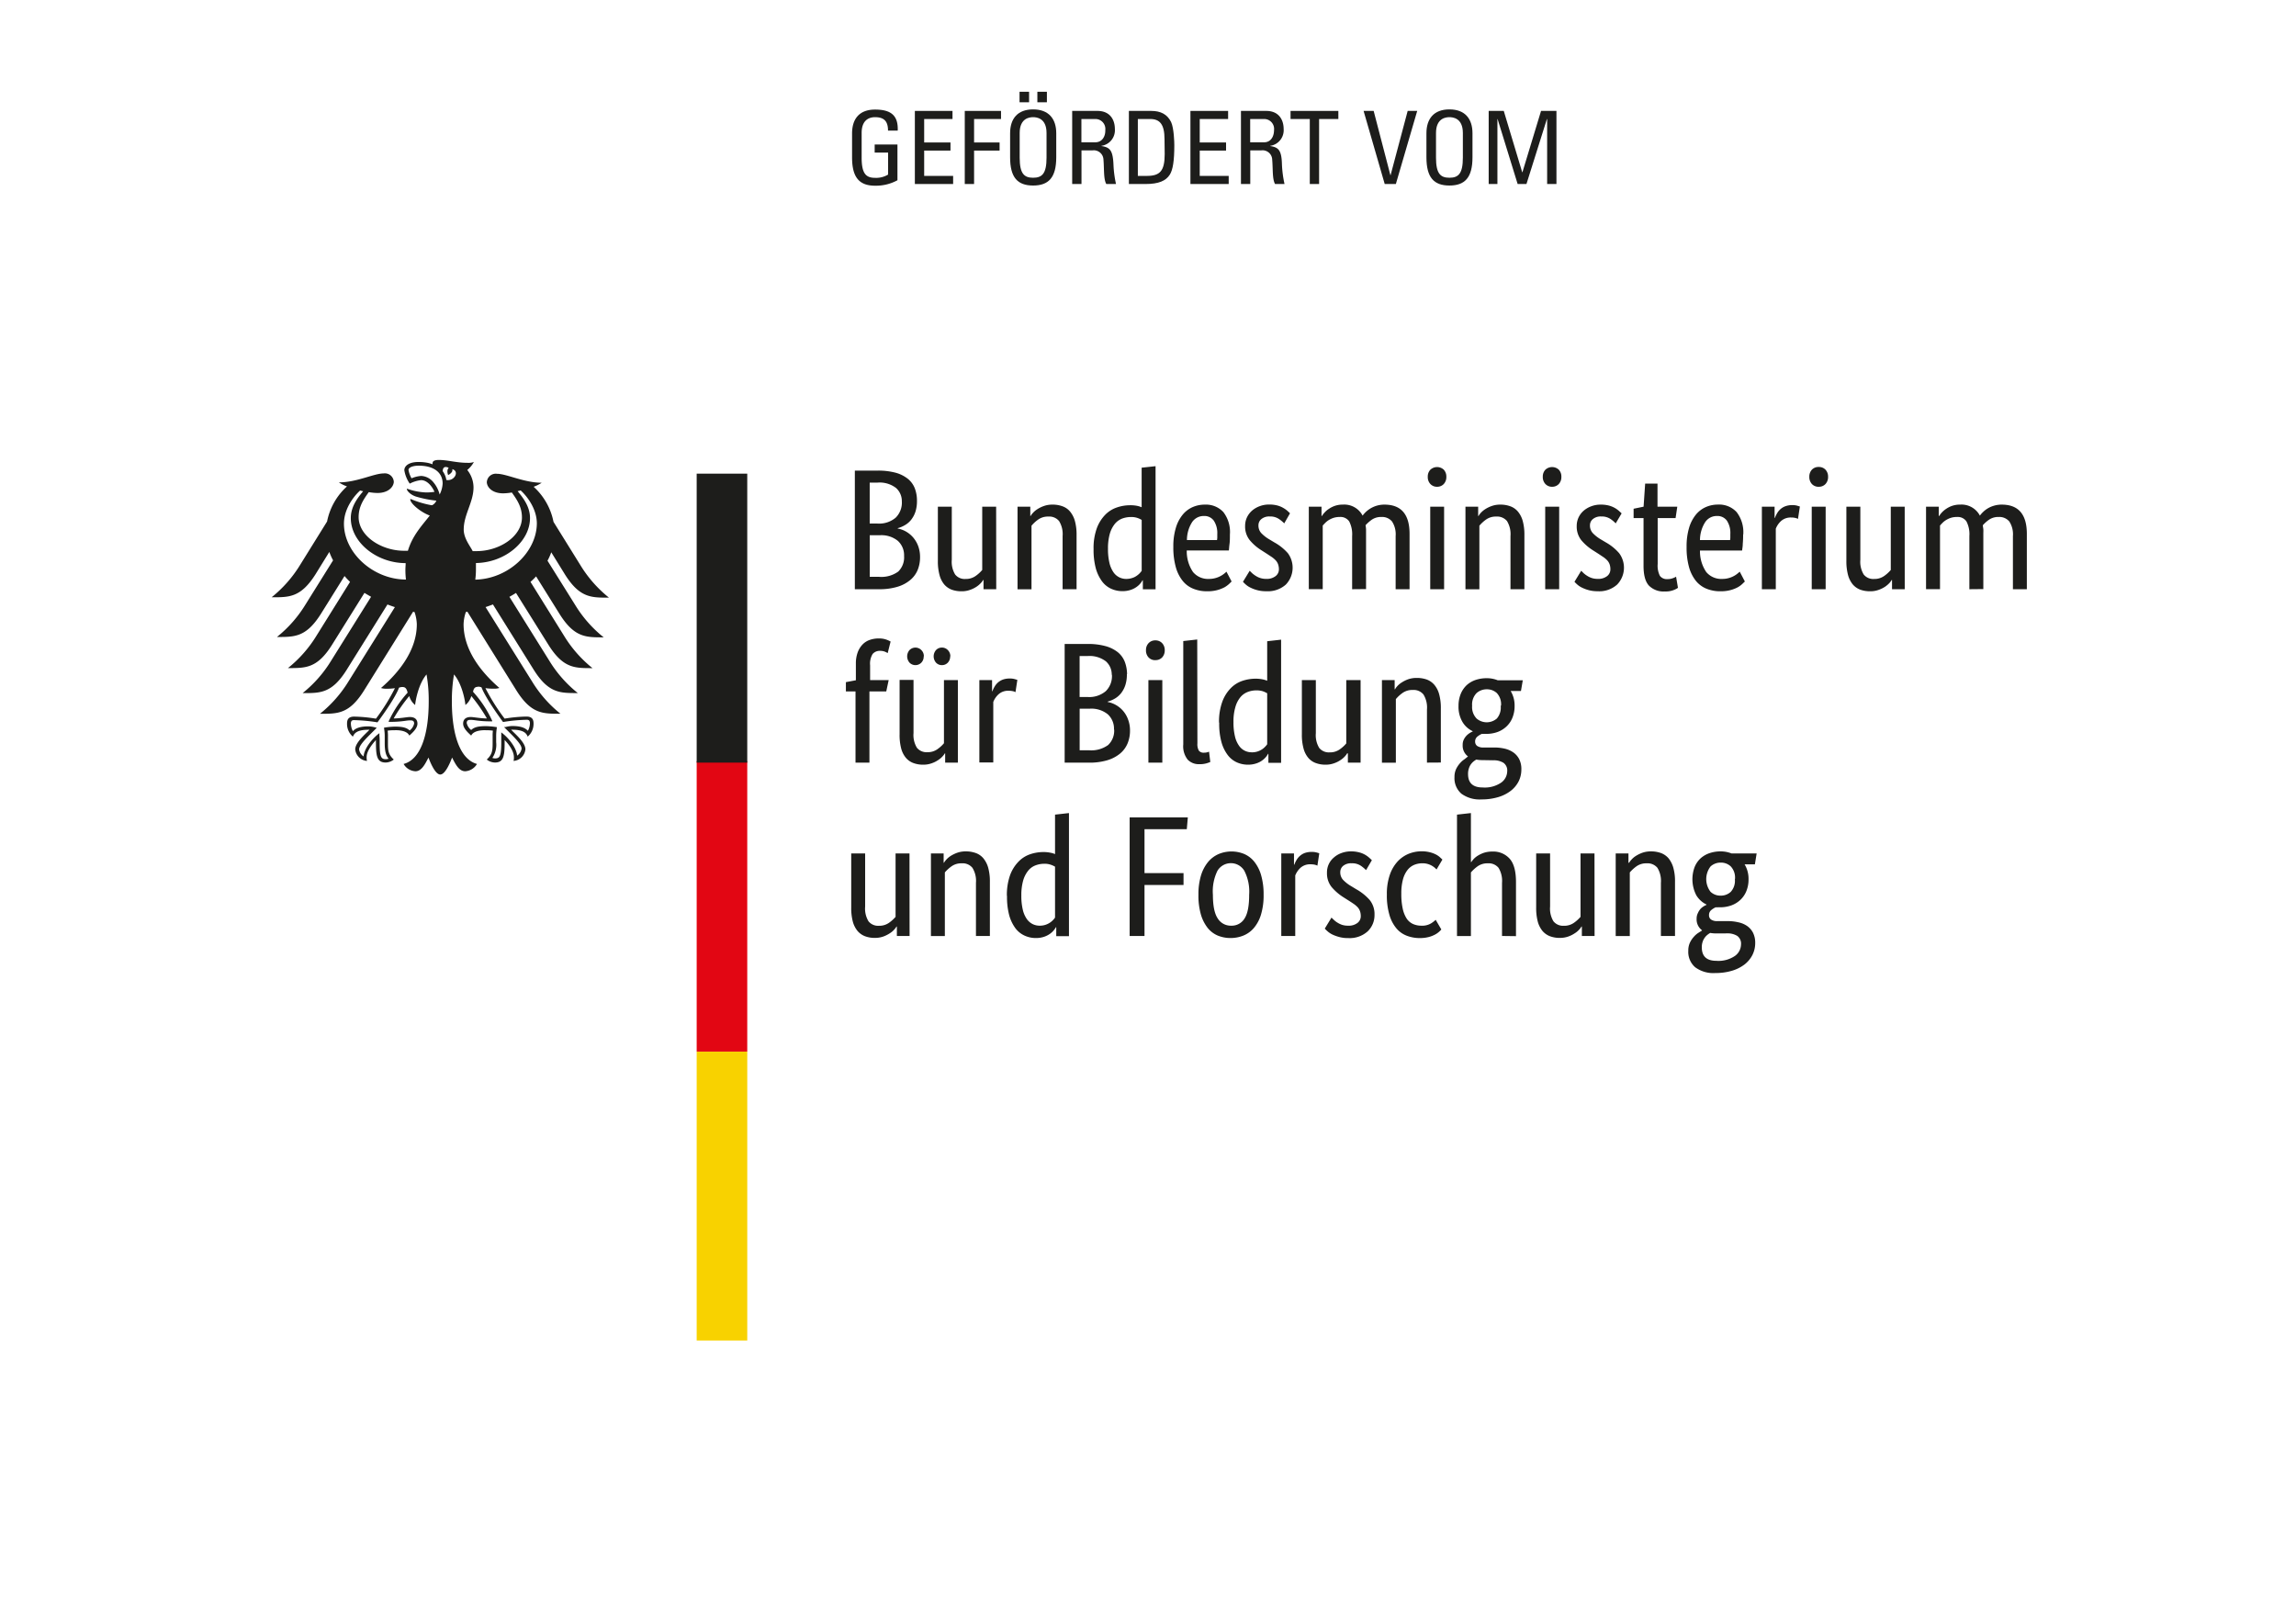<svg id="83e2c1d7-abeb-4161-ae4f-f220718ee629" data-name="Ebene 1" xmlns="http://www.w3.org/2000/svg" width="513" height="360" viewBox="0 0 513 360"><defs><style>.aff2a079-1c9e-480f-860e-e4a5e66acc9b{fill:#1d1d1b;}.\34 e9cd111-36ef-4048-a9cc-02ef58663e9c{fill:#f8d200;}.cc2c57e1-620b-4f56-a63f-580c877cea30{fill:#e20613;}</style></defs><title>01_BundesMinisterium</title><path class="aff2a079-1c9e-480f-860e-e4a5e66acc9b" d="M204.88,111.89a7.75,7.75,0,0,1-.34,2.43,5.9,5.9,0,0,1-.94,1.78,4.84,4.84,0,0,1-1.39,1.21,6.44,6.44,0,0,1-1.63.69v.08a5.85,5.85,0,0,1,1.94.73,6.13,6.13,0,0,1,1.57,1.34,6.4,6.4,0,0,1,1.08,1.9,7,7,0,0,1,.4,2.41,7.56,7.56,0,0,1-.53,2.87,5.81,5.81,0,0,1-1.68,2.27,8,8,0,0,1-2.86,1.5,13.84,13.84,0,0,1-4.11.54H191v-26.5h5.1a15.09,15.09,0,0,1,4,.47,7.63,7.63,0,0,1,2.75,1.37,5.15,5.15,0,0,1,1.55,2.13A7.69,7.69,0,0,1,204.88,111.89Zm-3.38.12a3.92,3.92,0,0,0-1.31-3,6,6,0,0,0-4.11-1.19h-1.76v9.15h1.73a5.72,5.72,0,0,0,4.07-1.31A4.72,4.72,0,0,0,201.5,112Zm.5,12.22a4.32,4.32,0,0,0-1.4-3.4,5.81,5.81,0,0,0-4-1.25h-2.27v9.29h2.07a6.42,6.42,0,0,0,4.29-1.17A4.4,4.4,0,0,0,202,124.23Zm20.59,7.41h-2.84v-2.07h-.08a3.57,3.57,0,0,1-.5.67,5.3,5.3,0,0,1-1,.85,6.44,6.44,0,0,1-1.44.7,5.34,5.34,0,0,1-1.88.31,6.36,6.36,0,0,1-2.21-.36,4.16,4.16,0,0,1-1.67-1.17,5.45,5.45,0,0,1-1.05-2.1,11.49,11.49,0,0,1-.37-3.17V113.2h3.11v11.87a5.48,5.48,0,0,0,.75,3.28,2.72,2.72,0,0,0,2.32,1,3.73,3.73,0,0,0,2.27-.68,7.74,7.74,0,0,0,1.46-1.33V113.2h3.11Zm14.83,0V119.77a5.54,5.54,0,0,0-.79-3.36,2.83,2.83,0,0,0-2.4-1,3.72,3.72,0,0,0-2.3.69,8.13,8.13,0,0,0-1.46,1.35v14.21h-3.12V113.2h2.85v2.08h.07a3.87,3.87,0,0,1,.51-.68,4.73,4.73,0,0,1,1-.84,6.84,6.84,0,0,1,1.46-.71,5.52,5.52,0,0,1,1.92-.31,6.29,6.29,0,0,1,2.23.37,3.91,3.91,0,0,1,1.69,1.17,5.72,5.72,0,0,1,1.08,2.09,11.46,11.46,0,0,1,.38,3.17v12.1Zm6.92-8.95a13,13,0,0,1,.73-4.69,8.56,8.56,0,0,1,1.88-3,6.56,6.56,0,0,1,2.61-1.63,9,9,0,0,1,2.92-.49A7.53,7.53,0,0,1,254,113a5,5,0,0,1,1.08.33v-8.84l3.11-.34v27.5h-2.84v-2h-.08a4,4,0,0,1-.42.63,4.16,4.16,0,0,1-.85.81,4.8,4.8,0,0,1-1.34.69,5.63,5.63,0,0,1-1.88.29,6,6,0,0,1-2.48-.52,5.28,5.28,0,0,1-2.06-1.65,8.92,8.92,0,0,1-1.4-2.92A15.89,15.89,0,0,1,244.34,122.69Zm7.29,6.65a4.1,4.1,0,0,0,1.31-.2,3.44,3.44,0,0,0,1-.48,4.36,4.36,0,0,0,.71-.59,5,5,0,0,0,.44-.54V116.16a4.69,4.69,0,0,0-1-.46,4.3,4.3,0,0,0-1.4-.19,5.61,5.61,0,0,0-2,.36,4,4,0,0,0-1.63,1.21,6.42,6.42,0,0,0-1.1,2.19,12,12,0,0,0-.4,3.3,13.14,13.14,0,0,0,.33,3.21,6.18,6.18,0,0,0,.9,2.08,3.42,3.42,0,0,0,2.84,1.48Zm23.17-9.92c0,.8,0,1.48-.08,2.06s-.1,1.08-.15,1.51h-9.41a8.23,8.23,0,0,0,1.4,4.81,4.37,4.37,0,0,0,3.59,1.54,5.39,5.39,0,0,0,2.59-.66,5,5,0,0,0,.81-.54,5,5,0,0,0,.48-.42l1.15,2.19-.57.56a6,6,0,0,1-1,.73,8,8,0,0,1-1.61.63,8.46,8.46,0,0,1-2.27.27,8,8,0,0,1-3.13-.58,5.78,5.78,0,0,1-2.38-1.78,8.54,8.54,0,0,1-1.52-3.08,16.18,16.18,0,0,1-.54-4.47,14.12,14.12,0,0,1,.56-4.25,8.43,8.43,0,0,1,1.51-2.93,6.07,6.07,0,0,1,2.23-1.71,6.77,6.77,0,0,1,2.73-.56,5.3,5.3,0,0,1,4.15,1.67A7.28,7.28,0,0,1,274.8,119.42ZM269,115.28a3.11,3.11,0,0,0-2.65,1.38,7.47,7.47,0,0,0-1.15,4h6.72a4.57,4.57,0,0,0,.06-.55c0-.25,0-.51,0-.79a5,5,0,0,0-.78-3A2.58,2.58,0,0,0,269,115.28Zm17.94,1.65a7.71,7.71,0,0,0-1.12-.94,3.45,3.45,0,0,0-2.11-.6,2.73,2.73,0,0,0-1.88.58,1.75,1.75,0,0,0-.65,1.38,2.47,2.47,0,0,0,.59,1.71,8.18,8.18,0,0,0,1.83,1.44l1.15.69a11.37,11.37,0,0,1,3,2.4,5.45,5.45,0,0,1-.44,7,6,6,0,0,1-4.36,1.5,7.59,7.59,0,0,1-2-.23,7.67,7.67,0,0,1-1.48-.54,4.6,4.6,0,0,1-1.06-.67,7.49,7.49,0,0,1-.69-.67l1.5-2.46.55.54a5.8,5.8,0,0,0,.79.59,4.31,4.31,0,0,0,1,.48,4.15,4.15,0,0,0,1.34.2,3.18,3.18,0,0,0,2.11-.62,1.89,1.89,0,0,0,.74-1.5,3.48,3.48,0,0,0-.18-1.13,2.58,2.58,0,0,0-.52-.87,5.65,5.65,0,0,0-.84-.73l-1.15-.76-1.15-.74a10.87,10.87,0,0,1-2.71-2.34,4.85,4.85,0,0,1-1-3.15,4.44,4.44,0,0,1,.41-1.9,4.71,4.71,0,0,1,1.13-1.5,5.56,5.56,0,0,1,1.71-1,5.88,5.88,0,0,1,2.1-.37,7.06,7.06,0,0,1,1.84.21,5.35,5.35,0,0,1,1.32.54,5.75,5.75,0,0,1,.93.65c.24.22.44.4.59.56Zm15.17,14.71V119.77a6.27,6.27,0,0,0-.65-3.27,2.35,2.35,0,0,0-2.12-1,4.38,4.38,0,0,0-1.36.19,5.16,5.16,0,0,0-1.06.48,4.64,4.64,0,0,0-.8.63c-.23.23-.43.44-.58.62v14.21h-3.11V113.2h2.84v2.08h.08a5.5,5.5,0,0,1,.58-.75,4.76,4.76,0,0,1,1-.85,5.41,5.41,0,0,1,1.34-.67,5.19,5.19,0,0,1,1.73-.27,4.62,4.62,0,0,1,4.45,2.46,6.37,6.37,0,0,1,.73-.83,6.61,6.61,0,0,1,1.08-.81,6.17,6.17,0,0,1,1.38-.59,6,6,0,0,1,1.69-.23q5.61,0,5.61,6.53v12.37h-3.11V119.77a5.23,5.23,0,0,0-.81-3.27,2.88,2.88,0,0,0-2.38-1,3.6,3.6,0,0,0-2.17.63,8.48,8.48,0,0,0-1.36,1.21,7.91,7.91,0,0,1,.11.9c0,.32,0,.66,0,1v12.37Zm20.55,0h-3.1V113.2h3.1Zm-1.54-22.89a2,2,0,0,1-1.53-.62,2.24,2.24,0,0,1-.58-1.61,2.2,2.2,0,0,1,.58-1.58,2.2,2.2,0,0,1,3,0,2.24,2.24,0,0,1,.57,1.58,2.28,2.28,0,0,1-.57,1.61A2,2,0,0,1,321.08,108.75Zm16.37,22.89V119.77a5.62,5.62,0,0,0-.78-3.36,2.86,2.86,0,0,0-2.41-1,3.72,3.72,0,0,0-2.3.69,8.13,8.13,0,0,0-1.46,1.35v14.21h-3.11V113.2h2.84v2.08h.08a3.52,3.52,0,0,1,.49-.68,5.09,5.09,0,0,1,1-.84,6.84,6.84,0,0,1,1.46-.71,5.52,5.52,0,0,1,1.92-.31,6.32,6.32,0,0,1,2.23.37,4,4,0,0,1,1.69,1.17,5.58,5.58,0,0,1,1.08,2.09,11.46,11.46,0,0,1,.38,3.17v12.1Zm10.88,0h-3.12V113.2h3.12Zm-1.55-22.89a2,2,0,0,1-1.53-.62,2.24,2.24,0,0,1-.58-1.61,2.2,2.2,0,0,1,.58-1.58,2.2,2.2,0,0,1,3,0,2.24,2.24,0,0,1,.57,1.58,2.28,2.28,0,0,1-.57,1.61A2,2,0,0,1,346.78,108.75ZM361,116.93a7.29,7.29,0,0,0-1.1-.94,3.5,3.5,0,0,0-2.12-.6,2.71,2.71,0,0,0-1.88.58,1.75,1.75,0,0,0-.65,1.38,2.47,2.47,0,0,0,.59,1.71,8.33,8.33,0,0,0,1.82,1.44l1.16.69a11.14,11.14,0,0,1,2.95,2.4,5.42,5.42,0,0,1-.44,7,5.93,5.93,0,0,1-4.36,1.5,7.56,7.56,0,0,1-1.95-.23,7.67,7.67,0,0,1-1.48-.54,4.6,4.6,0,0,1-1.06-.67,7.49,7.49,0,0,1-.69-.67l1.5-2.46.55.54a5.24,5.24,0,0,0,.79.59,4.31,4.31,0,0,0,1,.48,4.15,4.15,0,0,0,1.34.2,3.18,3.18,0,0,0,2.11-.62,1.88,1.88,0,0,0,.73-1.5,3.24,3.24,0,0,0-.17-1.13,2.58,2.58,0,0,0-.52-.87,5.28,5.28,0,0,0-.85-.73l-1.14-.76L356,123a11.24,11.24,0,0,1-2.71-2.34,4.9,4.9,0,0,1-1-3.15,4.44,4.44,0,0,1,.41-1.9,4.57,4.57,0,0,1,1.13-1.5,5.56,5.56,0,0,1,1.71-1,5.82,5.82,0,0,1,2.09-.37,7.09,7.09,0,0,1,1.85.21,5.59,5.59,0,0,1,1.33.54,5.5,5.5,0,0,1,.91.65c.24.22.45.4.6.56Zm13.38-1.19h-4V126a5,5,0,0,0,.5,2.66,1.91,1.91,0,0,0,1.69.72,3.26,3.26,0,0,0,1.19-.2,3.4,3.4,0,0,0,.73-.34l.42,2.49a4.05,4.05,0,0,1-.92.48,4.82,4.82,0,0,1-2,.33,4.59,4.59,0,0,1-3.58-1.32c-.8-.89-1.19-2.35-1.19-4.4V115.74H365v-2.08l2.23-.46.35-5.15h2.76v5.15h4.42Zm15.09,3.68a20.57,20.57,0,0,1-.08,2.06c0,.57-.1,1.08-.15,1.51h-9.41a8.23,8.23,0,0,0,1.4,4.81,4.38,4.38,0,0,0,3.59,1.54,5.17,5.17,0,0,0,1.47-.2,5.33,5.33,0,0,0,1.13-.46,4.83,4.83,0,0,0,.8-.54c.22-.17.38-.32.49-.42l1.15,2.19-.58.56a5.3,5.3,0,0,1-1,.73,7.51,7.51,0,0,1-1.61.63,8.46,8.46,0,0,1-2.27.27,8.08,8.08,0,0,1-3.13-.58,5.91,5.91,0,0,1-2.38-1.78,8.7,8.7,0,0,1-1.52-3.08,16.21,16.21,0,0,1-.53-4.47,14.47,14.47,0,0,1,.55-4.25A8.44,8.44,0,0,1,378.9,115a6,6,0,0,1,2.23-1.71,6.7,6.7,0,0,1,2.73-.56,5.31,5.31,0,0,1,4.15,1.67A7.33,7.33,0,0,1,389.5,119.42Zm-5.84-4.14a3.09,3.09,0,0,0-2.64,1.38,7.47,7.47,0,0,0-1.16,4h6.72a3.15,3.15,0,0,0,.06-.55c0-.25,0-.51,0-.79a5,5,0,0,0-.77-3A2.59,2.59,0,0,0,383.66,115.28Zm18.1.65a2.17,2.17,0,0,0-.5-.19,3.66,3.66,0,0,0-1-.12,3.22,3.22,0,0,0-2.29.79,4.52,4.52,0,0,0-1.17,1.71v13.52h-3.11V113.2h2.84v2.5h.08a6,6,0,0,1,.5-1.06,3.56,3.56,0,0,1,.77-.92,3.35,3.35,0,0,1,1.09-.63,4.33,4.33,0,0,1,1.52-.24,3.82,3.82,0,0,1,1.06.12l.63.19Zm6.18,15.71h-3.11V113.2h3.11Zm-1.53-22.89a2,2,0,0,1-1.55-.62,2.28,2.28,0,0,1-.57-1.61,2.24,2.24,0,0,1,.57-1.58,2,2,0,0,1,1.55-.61,2,2,0,0,1,1.5.61,2.24,2.24,0,0,1,.57,1.58,2.28,2.28,0,0,1-.57,1.61A2,2,0,0,1,406.41,108.75Zm19.2,22.89h-2.84v-2.07h-.08a3.89,3.89,0,0,1-.49.67,5.74,5.74,0,0,1-1,.85,6.44,6.44,0,0,1-1.44.7,5.34,5.34,0,0,1-1.88.31,6.36,6.36,0,0,1-2.21-.36,4.16,4.16,0,0,1-1.67-1.17,5.6,5.6,0,0,1-1.06-2.1,11.89,11.89,0,0,1-.37-3.17V113.2h3.12v11.87a5.48,5.48,0,0,0,.75,3.28,2.72,2.72,0,0,0,2.32,1,3.75,3.75,0,0,0,2.27-.68,7.74,7.74,0,0,0,1.46-1.33V113.2h3.11Zm14.44,0V119.77a6.17,6.17,0,0,0-.65-3.27,2.34,2.34,0,0,0-2.11-1,4.45,4.45,0,0,0-1.37.19,5.07,5.07,0,0,0-1.05.48,4.36,4.36,0,0,0-.81.63c-.23.23-.42.44-.57.62v14.21h-3.12V113.2h2.84v2.08h.09a5.31,5.31,0,0,1,.57-.75,5.38,5.38,0,0,1,1-.85,5.6,5.6,0,0,1,1.34-.67,5.25,5.25,0,0,1,1.74-.27,4.63,4.63,0,0,1,4.45,2.46,5.7,5.7,0,0,1,.73-.83,5.8,5.8,0,0,1,2.46-1.4,6,6,0,0,1,1.69-.23q5.61,0,5.61,6.53v12.37h-3.11V119.77a5.23,5.23,0,0,0-.81-3.27,2.89,2.89,0,0,0-2.38-1,3.58,3.58,0,0,0-2.17.63,7.69,7.69,0,0,0-1.36,1.21c0,.28.08.58.11.9s0,.66,0,1v12.37Zm-242,22.83h-3.76v15.91h-3.11V154.47H189V152.4l2.23-.42v-3.69a7.12,7.12,0,0,1,.42-2.58,5.1,5.1,0,0,1,1.11-1.76,4.08,4.08,0,0,1,1.62-1,6,6,0,0,1,2-.31,4.68,4.68,0,0,1,1.69.27,6.25,6.25,0,0,1,.92.42l-.65,2.58a5,5,0,0,0-.66-.33,2.85,2.85,0,0,0-1-.17,2.1,2.1,0,0,0-1.7.69,4.14,4.14,0,0,0-.57,2.54v3.3h4.15Zm16,15.91h-2.84v-2.07h-.07a4.34,4.34,0,0,1-.51.67,4.93,4.93,0,0,1-1,.84,6,6,0,0,1-1.44.71,5.34,5.34,0,0,1-1.88.31,6.13,6.13,0,0,1-2.21-.37,4,4,0,0,1-1.67-1.17,5.4,5.4,0,0,1-1.05-2.09A11.89,11.89,0,0,1,201,164v-12.1h3.11v11.87a5.48,5.48,0,0,0,.75,3.28,2.75,2.75,0,0,0,2.32,1,3.72,3.72,0,0,0,2.27-.67,7.42,7.42,0,0,0,1.46-1.33V151.94h3.11Zm-7.64-23.74a1.91,1.91,0,0,1-.54,1.42,1.85,1.85,0,0,1-2.61,0,2.14,2.14,0,0,1,0-2.84,1.85,1.85,0,0,1,2.61,0A1.9,1.9,0,0,1,206.42,146.64Zm5.92,0a2,2,0,0,1-.54,1.42,1.79,1.79,0,0,1-1.31.54,1.77,1.77,0,0,1-1.3-.54,2.14,2.14,0,0,1,0-2.84,1.77,1.77,0,0,1,1.3-.54,1.79,1.79,0,0,1,1.31.54A1.94,1.94,0,0,1,212.34,146.64Zm14.59,8a1.75,1.75,0,0,0-.5-.2,4,4,0,0,0-1-.11,3.16,3.16,0,0,0-2.29.79,4.52,4.52,0,0,0-1.17,1.71v13.52h-3.11V151.94h2.84v2.49h.08a5.28,5.28,0,0,1,.5-1.05,3.73,3.73,0,0,1,.76-.92,3.62,3.62,0,0,1,1.1-.64,4.54,4.54,0,0,1,1.52-.23,3.74,3.74,0,0,1,1.05.12c.27.07.48.14.64.19Zm24.89-4a7.68,7.68,0,0,1-.34,2.42,6,6,0,0,1-.94,1.79,5.1,5.1,0,0,1-1.38,1.21,6.5,6.5,0,0,1-1.64.69v.08a5.85,5.85,0,0,1,1.94.73,6,6,0,0,1,1.58,1.34,6.11,6.11,0,0,1,1.07,1.91,6.83,6.83,0,0,1,.41,2.4,7.41,7.41,0,0,1-.54,2.87,5.89,5.89,0,0,1-1.67,2.27,8.16,8.16,0,0,1-2.86,1.5,13.93,13.93,0,0,1-4.11.54h-5.42V143.87H243a14.63,14.63,0,0,1,4,.48,7.7,7.7,0,0,1,2.75,1.36,5.21,5.21,0,0,1,1.56,2.14A7.91,7.91,0,0,1,251.82,150.63Zm-3.38.12a3.94,3.94,0,0,0-1.3-3,6,6,0,0,0-4.11-1.19h-1.77v9.15H243a5.72,5.72,0,0,0,4.07-1.31A4.7,4.7,0,0,0,248.44,150.75Zm.5,12.22a4.33,4.33,0,0,0-1.4-3.41,5.84,5.84,0,0,0-4-1.24h-2.27v9.29h2.08a6.4,6.4,0,0,0,4.28-1.17A4.4,4.4,0,0,0,248.94,163Zm10.8,7.41h-3.11V151.94h3.11Zm-1.54-22.9a2,2,0,0,1-1.53-.61,2.25,2.25,0,0,1-.58-1.62,2.19,2.19,0,0,1,.58-1.57,2,2,0,0,1,1.53-.62,2,2,0,0,1,1.5.62,2.24,2.24,0,0,1,.58,1.57,2.29,2.29,0,0,1-.58,1.62A2,2,0,0,1,258.2,147.48Zm9.38,18.59a2.94,2.94,0,0,0,.32,1.62,1.33,1.33,0,0,0,1.14.46,2.9,2.9,0,0,0,.71-.08,2.05,2.05,0,0,0,.43-.15l.28,2.31c-.16.07-.44.17-.85.3a5.66,5.66,0,0,1-1.65.19,3.44,3.44,0,0,1-2.54-1,4.79,4.79,0,0,1-1-3.42V143.22l3.12-.35Zm4.83-4.64a13,13,0,0,1,.74-4.69,8.47,8.47,0,0,1,1.88-3,6.52,6.52,0,0,1,2.61-1.64,9.3,9.3,0,0,1,2.92-.48,7.71,7.71,0,0,1,1.54.14,5.76,5.76,0,0,1,1.07.32v-8.83l3.11-.35v27.51h-2.84v-2h-.08a3.71,3.71,0,0,1-.42.64,4.65,4.65,0,0,1-2.19,1.49,5.58,5.58,0,0,1-1.88.29,6,6,0,0,1-2.48-.52,5.27,5.27,0,0,1-2.05-1.65,8.54,8.54,0,0,1-1.4-2.92A15.45,15.45,0,0,1,272.41,161.43Zm7.3,6.64a4,4,0,0,0,2.31-.67,3.93,3.93,0,0,0,.71-.6,4.2,4.2,0,0,0,.44-.53V154.89a5.25,5.25,0,0,0-1-.46,4.59,4.59,0,0,0-1.4-.19,5.41,5.41,0,0,0-2,.37,4,4,0,0,0-1.63,1.21,6.07,6.07,0,0,0-1.09,2.19,11.25,11.25,0,0,0-.41,3.3,13.2,13.2,0,0,0,.33,3.21,5.84,5.84,0,0,0,.9,2.07,3.36,3.36,0,0,0,2.84,1.48ZM304,170.38h-2.84v-2.07H301a4.1,4.1,0,0,1-.5.67,4.93,4.93,0,0,1-1,.84,6,6,0,0,1-1.44.71,5.34,5.34,0,0,1-1.88.31,6.08,6.08,0,0,1-2.2-.37,3.94,3.94,0,0,1-1.68-1.17,5.4,5.4,0,0,1-1.05-2.09,11.49,11.49,0,0,1-.37-3.17v-12.1H294v11.87a5.48,5.48,0,0,0,.75,3.28,2.75,2.75,0,0,0,2.33,1,3.73,3.73,0,0,0,2.26-.67,7.42,7.42,0,0,0,1.46-1.33V151.94H304Zm14.83,0V158.51a5.52,5.52,0,0,0-.79-3.36,2.82,2.82,0,0,0-2.39-1,3.73,3.73,0,0,0-2.31.69,7.8,7.8,0,0,0-1.46,1.35v14.21h-3.11V151.94h2.84V154h.08a3.52,3.52,0,0,1,.49-.68,4.6,4.6,0,0,1,1-.84,7,7,0,0,1,1.45-.72,5.77,5.77,0,0,1,1.92-.3,6.58,6.58,0,0,1,2.24.36,4.13,4.13,0,0,1,1.68,1.17,5.48,5.48,0,0,1,1.08,2.1,11.46,11.46,0,0,1,.38,3.17v12.1Zm21-16h-2.3a6.22,6.22,0,0,1,.88,3.3,6.85,6.85,0,0,1-.47,2.63,5.45,5.45,0,0,1-1.35,2,5.86,5.86,0,0,1-2,1.23,7.39,7.39,0,0,1-2.51.42h-.51a2.93,2.93,0,0,1-.49,0,4.34,4.34,0,0,0-1,.62,1.39,1.39,0,0,0-.49,1.12,1.19,1.19,0,0,0,.44.94,2.31,2.31,0,0,0,1.44.36h2.34a10.4,10.4,0,0,1,2.43.27,5.49,5.49,0,0,1,1.93.86,4.21,4.21,0,0,1,1.29,1.52,4.93,4.93,0,0,1,.46,2.23,5.9,5.9,0,0,1-.63,2.73,6.33,6.33,0,0,1-1.79,2.11,8.62,8.62,0,0,1-2.8,1.38,12.86,12.86,0,0,1-3.69.5,6.87,6.87,0,0,1-4.49-1.28,4.56,4.56,0,0,1-1.54-3.71,4.11,4.11,0,0,1,.36-1.79,5.85,5.85,0,0,1,.87-1.31,4.79,4.79,0,0,1,1-.88L328,169V169a3,3,0,0,1-1.19-2.58,2.56,2.56,0,0,1,.29-1.27,3.59,3.59,0,0,1,.65-.88,4,4,0,0,1,.73-.56,4.72,4.72,0,0,1,.56-.28v-.08a5.15,5.15,0,0,1-2.28-2.06,6.7,6.7,0,0,1-.88-3.59,7,7,0,0,1,.51-2.71,5.56,5.56,0,0,1,1.34-1.94,5.67,5.67,0,0,1,2-1.15,7.7,7.7,0,0,1,2.44-.38,6.52,6.52,0,0,1,2.46.46h5.61Zm-8.56,15.44a7.45,7.45,0,0,1-1.42-.12,5.06,5.06,0,0,0-.67.47,3.26,3.26,0,0,0-1,1.55,3.72,3.72,0,0,0-.17,1.21q0,3,3.26,3a6.5,6.5,0,0,0,4.15-1.09,3.18,3.18,0,0,0,1.34-2.52,2.1,2.1,0,0,0-.84-1.9,4.1,4.1,0,0,0-2.27-.56Zm4.11-12.14a3.69,3.69,0,0,0-.94-2.84,3.23,3.23,0,0,0-2.21-.84,3.39,3.39,0,0,0-2.31.84,3.65,3.65,0,0,0-1,2.84,3.69,3.69,0,0,0,1,2.85,3.46,3.46,0,0,0,4.52,0A3.73,3.73,0,0,0,335.3,157.66ZM203.23,209.11h-2.84V207h-.08a3.71,3.71,0,0,1-.5.67,4.58,4.58,0,0,1-1,.84,6.9,6.9,0,0,1-1.44.72,5.57,5.57,0,0,1-1.88.31,6.13,6.13,0,0,1-2.21-.37,4.16,4.16,0,0,1-1.67-1.17,5.63,5.63,0,0,1-1.06-2.09,11.93,11.93,0,0,1-.36-3.17V190.67h3.11v11.88a5.48,5.48,0,0,0,.75,3.28,2.74,2.74,0,0,0,2.32,1,3.72,3.72,0,0,0,2.27-.67,8.07,8.07,0,0,0,1.46-1.32V190.67h3.11Zm14.83,0V197.24a5.54,5.54,0,0,0-.79-3.36,2.82,2.82,0,0,0-2.4-1,3.72,3.72,0,0,0-2.3.69,8.49,8.49,0,0,0-1.46,1.34v14.21H208V190.67h2.84v2.08h.07a4.28,4.28,0,0,1,.5-.67,4.79,4.79,0,0,1,1-.85,7.35,7.35,0,0,1,1.46-.71,5.68,5.68,0,0,1,1.92-.31,6.52,6.52,0,0,1,2.23.37,4,4,0,0,1,1.69,1.17,5.77,5.77,0,0,1,1.08,2.1,11.41,11.41,0,0,1,.38,3.17v12.09Zm6.91-8.94a13.2,13.2,0,0,1,.73-4.69,8.53,8.53,0,0,1,1.89-3,6.52,6.52,0,0,1,2.61-1.64,9.26,9.26,0,0,1,2.92-.48,7.53,7.53,0,0,1,1.53.14,4.51,4.51,0,0,1,1.08.32V182l3.11-.35v27.5H236v-2h-.08a3.72,3.72,0,0,1-.42.63,4.44,4.44,0,0,1-.85.81,5.08,5.08,0,0,1-1.34.69,5.67,5.67,0,0,1-1.88.29,6,6,0,0,1-2.48-.53,5.34,5.34,0,0,1-2.06-1.64,8.92,8.92,0,0,1-1.4-2.92A15.86,15.86,0,0,1,225,200.17Zm7.3,6.64a4.1,4.1,0,0,0,1.31-.19,4.22,4.22,0,0,0,1-.48,3.93,3.93,0,0,0,.71-.6,3.61,3.61,0,0,0,.44-.54V193.63a4.68,4.68,0,0,0-1-.45,4,4,0,0,0-1.4-.2,5.41,5.41,0,0,0-2,.37,3.82,3.82,0,0,0-1.63,1.21,6.24,6.24,0,0,0-1.1,2.19,12,12,0,0,0-.4,3.3,13.2,13.2,0,0,0,.33,3.21,6,6,0,0,0,.9,2.07,3.55,3.55,0,0,0,1.31,1.13A3.5,3.5,0,0,0,232.27,206.81Zm20.13,2.3v-26.5h13l-.23,2.65h-9.45v9.8h8.72v2.65h-8.72v11.4Zm15.37-9.21a14.55,14.55,0,0,1,.59-4.38,8.73,8.73,0,0,1,1.61-3,6.41,6.41,0,0,1,2.35-1.73,7.46,7.46,0,0,1,5.67,0,5.89,5.89,0,0,1,2.26,1.73,8.64,8.64,0,0,1,1.52,3,15.29,15.29,0,0,1,.56,4.38,14.76,14.76,0,0,1-.58,4.42,8.35,8.35,0,0,1-1.59,3,6.15,6.15,0,0,1-2.37,1.71,7.71,7.71,0,0,1-2.84.54,7.56,7.56,0,0,1-2.84-.54,5.77,5.77,0,0,1-2.27-1.71,8.89,8.89,0,0,1-1.52-3A15.34,15.34,0,0,1,267.77,199.9Zm11.33,0a10.17,10.17,0,0,0-1.08-5.36,3.5,3.5,0,0,0-6,0A10.4,10.4,0,0,0,271,199.9q0,3.69,1.08,5.29a3.41,3.41,0,0,0,3,1.62,3.34,3.34,0,0,0,3-1.62Q279.11,203.59,279.1,199.9Zm15.25-6.5a2.5,2.5,0,0,0-.5-.19,4.07,4.07,0,0,0-1-.11,3.19,3.19,0,0,0-2.28.78,4.68,4.68,0,0,0-1.17,1.71v13.52h-3.12V190.67h2.84v2.51h.08a5.68,5.68,0,0,1,.5-1.06,3.59,3.59,0,0,1,.77-.92,3.37,3.37,0,0,1,1.09-.64,4.61,4.61,0,0,1,1.53-.23,3.79,3.79,0,0,1,1.05.12c.27.07.48.14.63.19Zm10.87,1a7.57,7.57,0,0,0-1.11-.94,3.47,3.47,0,0,0-2.11-.59,2.79,2.79,0,0,0-1.89.57,1.8,1.8,0,0,0-.65,1.38,2.48,2.48,0,0,0,.59,1.71,8.13,8.13,0,0,0,1.83,1.44l1.15.7a11.37,11.37,0,0,1,3,2.4,5,5,0,0,1,1.08,3.32,5,5,0,0,1-1.53,3.69,6,6,0,0,1-4.35,1.5,7.2,7.2,0,0,1-2-.24,8.73,8.73,0,0,1-1.48-.53,4.84,4.84,0,0,1-1.06-.68,6.38,6.38,0,0,1-.69-.67l1.5-2.46c.15.16.34.34.56.54a4.3,4.3,0,0,0,.79.6,4.89,4.89,0,0,0,1,.48,4.21,4.21,0,0,0,1.34.19,3.16,3.16,0,0,0,2.12-.62,1.85,1.85,0,0,0,.73-1.49,3.33,3.33,0,0,0-.18-1.14,2.61,2.61,0,0,0-.51-.86,5.22,5.22,0,0,0-.85-.73c-.33-.23-.71-.48-1.15-.76l-1.15-.73a11.49,11.49,0,0,1-2.71-2.35,4.86,4.86,0,0,1-1-3.15,4.32,4.32,0,0,1,1.54-3.4,5.23,5.23,0,0,1,1.7-1,6.1,6.1,0,0,1,2.1-.37,7,7,0,0,1,1.84.22,5.27,5.27,0,0,1,1.33.53,5.63,5.63,0,0,1,.92.66c.24.21.44.41.6.56Zm15.75-.15c-.07-.08-.2-.19-.36-.35a4.65,4.65,0,0,0-.64-.46,4.38,4.38,0,0,0-.92-.4,4.2,4.2,0,0,0-1.23-.17,4.74,4.74,0,0,0-1.86.36,3.75,3.75,0,0,0-1.5,1.17,5.87,5.87,0,0,0-1,2.1,11.76,11.76,0,0,0-.36,3.13,14.9,14.9,0,0,0,.32,3.41,6.66,6.66,0,0,0,.9,2.22,3.37,3.37,0,0,0,1.41,1.18,4.48,4.48,0,0,0,1.82.37,3.85,3.85,0,0,0,2.17-.5,6.64,6.64,0,0,0,1.06-.81l1.26,2.16a4.69,4.69,0,0,1-.55.55,4.51,4.51,0,0,1-.94.63,6.31,6.31,0,0,1-1.4.52,7.81,7.81,0,0,1-1.9.22,8.1,8.1,0,0,1-2.89-.51,5.68,5.68,0,0,1-2.34-1.64,8.19,8.19,0,0,1-1.57-3,15.31,15.31,0,0,1-.58-4.57,12.9,12.9,0,0,1,.69-4.5,8.4,8.4,0,0,1,1.81-3,7.05,7.05,0,0,1,2.47-1.65,7.88,7.88,0,0,1,2.75-.52,7.56,7.56,0,0,1,1.82.2,6.4,6.4,0,0,1,1.35.48,4.31,4.31,0,0,1,.92.61l.6.56Zm14.63,14.86V197.24a5.62,5.62,0,0,0-.78-3.36,2.85,2.85,0,0,0-2.4-1,3.75,3.75,0,0,0-2.31.69,8.88,8.88,0,0,0-1.46,1.34v14.21h-3.11V182l3.11-.35v10.95h.08a7.27,7.27,0,0,1,.48-.62,4.47,4.47,0,0,1,.9-.76,6.76,6.76,0,0,1,1.4-.68,6,6,0,0,1,1.95-.29,4.89,4.89,0,0,1,3.83,1.58q1.43,1.58,1.43,5.23v12.09Zm20.68,0h-2.84V207h-.09a3.27,3.27,0,0,1-.5.67,4.35,4.35,0,0,1-1,.84,6.44,6.44,0,0,1-1.44.72,5.57,5.57,0,0,1-1.88.31,6.17,6.17,0,0,1-2.21-.37,4.16,4.16,0,0,1-1.67-1.17,5.63,5.63,0,0,1-1.06-2.09,11.93,11.93,0,0,1-.36-3.17V190.67h3.11v11.88a5.48,5.48,0,0,0,.75,3.28,2.75,2.75,0,0,0,2.32,1,3.72,3.72,0,0,0,2.27-.67,8.07,8.07,0,0,0,1.46-1.32V190.67h3.12Zm14.82,0V197.24a5.62,5.62,0,0,0-.78-3.36,2.86,2.86,0,0,0-2.41-1,3.72,3.72,0,0,0-2.3.69,8.49,8.49,0,0,0-1.46,1.34v14.21H361V190.67h2.85v2.08H364a3.27,3.27,0,0,1,.5-.67,4.55,4.55,0,0,1,1-.85,7.25,7.25,0,0,1,1.45-.71,5.79,5.79,0,0,1,1.93-.31,6.56,6.56,0,0,1,2.23.37,4.13,4.13,0,0,1,1.69,1.17,5.92,5.92,0,0,1,1.07,2.1,11,11,0,0,1,.38,3.17v12.09Zm21-16h-2.3a6.22,6.22,0,0,1,.88,3.3,6.85,6.85,0,0,1-.47,2.63,5.49,5.49,0,0,1-1.35,2,5.86,5.86,0,0,1-2,1.23,7.31,7.31,0,0,1-2.51.43h-.5a3,3,0,0,1-.5,0,4.08,4.08,0,0,0-1,.62,1.39,1.39,0,0,0-.5,1.11,1.17,1.17,0,0,0,.44,1,2.35,2.35,0,0,0,1.44.36H386a10.25,10.25,0,0,1,2.42.27,5.32,5.32,0,0,1,2,.86,4.16,4.16,0,0,1,1.28,1.51,5,5,0,0,1,.47,2.23,5.91,5.91,0,0,1-.64,2.73,6.34,6.34,0,0,1-1.79,2.12,8.72,8.72,0,0,1-2.8,1.38,12.82,12.82,0,0,1-3.69.5,6.81,6.81,0,0,1-4.49-1.29,4.53,4.53,0,0,1-1.54-3.7,4.11,4.11,0,0,1,.36-1.79,5.34,5.34,0,0,1,.87-1.31,4.79,4.79,0,0,1,1-.88l.82-.52v-.08a3,3,0,0,1-1.19-2.57,2.68,2.68,0,0,1,.29-1.27A3.59,3.59,0,0,1,380,203a4,4,0,0,1,.73-.56,3.54,3.54,0,0,1,.56-.28v-.08A5.26,5.26,0,0,1,379,200a7.8,7.8,0,0,1-.36-6.31,5.47,5.47,0,0,1,1.34-1.94,5.76,5.76,0,0,1,2-1.15,7.75,7.75,0,0,1,2.44-.39,6.68,6.68,0,0,1,2.46.46h5.61Zm-8.56,15.43a7.51,7.51,0,0,1-1.42-.11,4.2,4.2,0,0,0-.67.46,3.19,3.19,0,0,0-.6.66,3.28,3.28,0,0,0-.44.9,3.72,3.72,0,0,0-.17,1.21c0,2,1.08,3,3.26,3a6.51,6.51,0,0,0,4.15-1.1A3.22,3.22,0,0,0,389,211a2.11,2.11,0,0,0-.85-1.91,4.1,4.1,0,0,0-2.27-.56Zm4.11-12.13a3.65,3.65,0,0,0-.94-2.84,3.17,3.17,0,0,0-2.21-.85,3.32,3.32,0,0,0-2.3.85,4.64,4.64,0,0,0,0,5.68,3.21,3.21,0,0,0,2.22.85,3.28,3.28,0,0,0,2.29-.85A3.65,3.65,0,0,0,387.62,196.4Z"/><polygon class="4e9cd111-36ef-4048-a9cc-02ef58663e9c" points="162.12 234.94 166.96 234.94 166.96 299.5 155.66 299.5 155.66 234.94 162.12 234.94"/><polygon class="cc2c57e1-620b-4f56-a63f-580c877cea30" points="162.12 170.06 166.96 170.06 166.96 234.94 155.66 234.94 155.66 170.06 162.12 170.06"/><path class="aff2a079-1c9e-480f-860e-e4a5e66acc9b" d="M126.26,128.39c3.3,5.22,5.89,5.13,9.8,5.13a27.85,27.85,0,0,1-6.39-7.27l-6-9.66a14.28,14.28,0,0,0-4.44-7.84,8.39,8.39,0,0,0,1.81-.9c-3.94,0-7.85-2-10-2a2,2,0,0,0-2.27,1.92c.09,1.21,1.34,2.45,3.66,2.45a12.73,12.73,0,0,0,1.93-.19c1.25,1.74,2.26,3.32,2.26,5.58,0,4.22-5,7.52-10.16,7.52-.29,0-.56,0-.85,0-.46-1-2-2.81-2-4.81,0-3.36,2.19-6.11,2.19-9.44a6.25,6.25,0,0,0-1.4-3.88,6,6,0,0,0,1.48-1.78,3.8,3.8,0,0,1-1.43.18c-2.45,0-4.44-.64-6.39-.64-1.1,0-1.4.34-1.4.67a.62.62,0,0,0,0,.3,7.44,7.44,0,0,0-1.27-.36,10.71,10.71,0,0,0-1.85-.16c-2.36,0-3.2,1-3.2,1.84a7.23,7.23,0,0,0,1.21,3,7.23,7.23,0,0,1,2.53-.78c1.25,0,2.37,1.19,3,2.61a11.48,11.48,0,0,1-1.86.14A14.1,14.1,0,0,1,91,109.2s-.1,0-.1.06c0,.32.65,1.18,1.94,1.65a24.87,24.87,0,0,0,4.66.94,2,2,0,0,1-.91,1,.51.51,0,0,1-.3,0,21.44,21.44,0,0,1-4.51-1.36c-.07,0-.11,0-.11.09,0,.89,2.3,2.85,4.36,3.6-1.72,2.2-3.87,4.44-4.89,7.87-.28,0-.56,0-.85,0-5.1,0-10.16-3.3-10.16-7.52,0-2.26,1-3.84,2.27-5.58a12.61,12.61,0,0,0,1.93.19c2.31,0,3.56-1.24,3.66-2.45a2,2,0,0,0-2.28-1.92c-2.15,0-6,2-10,2a8.27,8.27,0,0,0,1.82.9,14.29,14.29,0,0,0-4.45,7.84l-6,9.66a28,28,0,0,1-6.39,7.27c3.9,0,6.49.09,9.8-5.13l3.09-5a13.67,13.67,0,0,0,.84,1.88l-6.15,9.85a27.85,27.85,0,0,1-6.39,7.27c3.9,0,6.49.09,9.8-5.13l5.3-8.49A16.14,16.14,0,0,0,78.21,130l-7.48,12a27.85,27.85,0,0,1-6.39,7.26c3.91,0,6.5.09,9.8-5.13l7.29-11.67c.48.3,1,.59,1.48.87L74,147.59a27.69,27.69,0,0,1-6.39,7.26c3.91,0,6.5.09,9.8-5.13l9.16-14.67c.55.21,1.1.41,1.66.59L77.88,152.21a27.88,27.88,0,0,1-6.39,7.26c3.91,0,6.5.09,9.8-5.13l11-17.66.33.06a9.22,9.22,0,0,1,.51,2.73c0,5.55-3.64,10.46-8,14.24a3.57,3.57,0,0,0,1.22.16,11.43,11.43,0,0,0,1.89-.12A44.33,44.33,0,0,1,84,160.56a33,33,0,0,0-4.87-.46c-1.43,0-1.59.84-1.59,1.58a3.71,3.71,0,0,0,1.31,2.9c.27-.66.8-1.54,3.44-1.54h.26c-.77.86-3.18,2.81-3.18,4.38A2.87,2.87,0,0,0,82,170a3.15,3.15,0,0,1-.08-.87c0-1.27,1.13-2.76,2.08-3.8a4.43,4.43,0,0,0,0,.64c0,3,.27,4.39,2.18,4.39a3,3,0,0,0,1.8-.67c-1.24-1.14-1.3-2-1.3-3.72,0-.44,0-.87,0-1.46a7.61,7.61,0,0,0-.07-1.27,9.21,9.21,0,0,1,1.49-.09s2.71-.21,3.36,1.19c.74-.67,1.81-1.62,1.81-2.67,0-.7-.33-1.48-1.73-1.48-.53,0-2.19.32-3.58.32a34.61,34.61,0,0,1,3.48-5,4,4,0,0,0,1.31,2c.11-1.13.77-4.73,2.55-6.83a33.1,33.1,0,0,1,.49,6c0,7.47-1.8,13-5.61,14a3.24,3.24,0,0,0,2.63,1.63c1.39,0,2.15-1.57,2.93-3.06.4,1.1,1.51,3.79,2.63,3.79s2.23-2.69,2.64-3.79c.77,1.49,1.53,3.06,2.93,3.06a3.27,3.27,0,0,0,2.63-1.63c-3.81-1.06-5.61-6.57-5.61-14a34.34,34.34,0,0,1,.48-6c1.78,2.1,2.45,5.7,2.55,6.83a4,4,0,0,0,1.32-2,35.45,35.45,0,0,1,3.48,5c-1.39,0-3.06-.32-3.59-.32-1.39,0-1.72.78-1.72,1.48,0,1.05,1.07,2,1.8,2.67.66-1.4,3.37-1.19,3.37-1.19a9.1,9.1,0,0,1,1.48.09,8.86,8.86,0,0,0-.06,1.27c0,.59,0,1,0,1.46,0,1.68-.07,2.58-1.31,3.72a3,3,0,0,0,1.81.67c1.91,0,2.18-1.38,2.18-4.39,0-.36,0-.33,0-.64,1,1,2.07,2.53,2.07,3.8a2.81,2.81,0,0,1-.08.87,2.87,2.87,0,0,0,2.65-2.59c0-1.57-2.41-3.52-3.18-4.38h.26c2.64,0,3.17.88,3.43,1.54a3.71,3.71,0,0,0,1.31-2.9c0-.74-.15-1.58-1.58-1.58a33.09,33.09,0,0,0-4.88.46,45.11,45.11,0,0,1-4.29-6.81,11.58,11.58,0,0,0,1.9.12,3.57,3.57,0,0,0,1.22-.16c-4.37-3.78-8-8.69-8-14.24a9.22,9.22,0,0,1,.51-2.73l.34-.06,11,17.66c3.31,5.22,5.9,5.13,9.8,5.13a27.61,27.61,0,0,1-6.38-7.26l-10.36-16.57c.56-.18,1.11-.38,1.65-.59l9.16,14.67c3.31,5.22,5.89,5.13,9.8,5.13a27.69,27.69,0,0,1-6.39-7.26l-8.89-14.24c.5-.28,1-.57,1.47-.87l7.3,11.67c3.3,5.22,5.89,5.13,9.79,5.13A27.85,27.85,0,0,1,126,142l-7.47-12a16.14,16.14,0,0,0,1.25-1.23l5.3,8.49c3.3,5.22,5.89,5.13,9.8,5.13a27.66,27.66,0,0,1-6.39-7.27l-6.16-9.85a12.56,12.56,0,0,0,.84-1.88ZM76.85,117c0-3.68,2.67-6.59,3.62-7.41l.67.16c-1,1.22-2.76,3.27-2.76,6,0,5.38,5.75,10.06,12.26,10.06,0,.46-.06,1-.06,1.44a19.37,19.37,0,0,0,.12,2.23C83.34,129.46,76.85,123.48,76.85,117Zm10,44.14,0,.13h.13a22.52,22.52,0,0,0,3.74-.25,7.79,7.79,0,0,1,.87-.08c.53,0,.94.05.94.71a2.65,2.65,0,0,1-1,1.55c-.76-.72-1.81-.86-3.36-.86a17.52,17.52,0,0,0-2.18.2h-.17l0,.24a10,10,0,0,1,.14,1.68V166c0,1.75.24,2.75.86,3.51a2,2,0,0,1-.58.11c-1.09,0-1.41-.48-1.41-3.62,0-.63,0-1.22-.06-1.62l0-.58-.14.11c-1.62,1.23-3.29,3.44-3.39,5.09a2.3,2.3,0,0,1-1-1.56c0-.9,1.35-2.26,2.92-3.82l.9-.9.11-.12-.29-.08a6.92,6.92,0,0,0-1.49-.24c-1.77,0-2.87.33-3.55,1.07a3.72,3.72,0,0,1-.44-1.66,1,1,0,0,1,.18-.66.88.88,0,0,1,.6-.14h0a37.06,37.06,0,0,1,5.16.49h0l0,0c.15-.21,3.85-5.13,4.81-7.74a2,2,0,0,1,.79-.15c.73,0,.93.49,1.14,1.25A25.16,25.16,0,0,0,86.83,161.18Zm19.93-7.73a2,2,0,0,1,.8.15c1,2.61,4.66,7.53,4.81,7.74l0,0h.06a37.06,37.06,0,0,1,5.16-.49h0a.87.87,0,0,1,.6.14.91.91,0,0,1,.19.66,3.6,3.6,0,0,1-.45,1.66c-.68-.74-1.78-1.07-3.54-1.07a6.82,6.82,0,0,0-1.49.24l-.14,0-.16,0,1,1c1.56,1.56,2.92,2.92,2.92,3.82a2.3,2.3,0,0,1-1,1.56c-.11-1.65-1.78-3.86-3.4-5.09l-.14-.11,0,.58c0,.4,0,1,0,1.62,0,3.14-.32,3.62-1.41,3.62a1.86,1.86,0,0,1-.58-.11,5.28,5.28,0,0,0,.85-3.51v-1.47a11.13,11.13,0,0,1,.14-1.68l0-.24-.17,0a17.9,17.9,0,0,0-2.18-.2c-1.55,0-2.6.14-3.37.86a2.7,2.7,0,0,1-1-1.55c0-.66.41-.71.94-.71a7.75,7.75,0,0,1,.88.08,22.41,22.41,0,0,0,3.74.25h.13l0-.13a25.26,25.26,0,0,0-4.28-6.48C105.83,153.94,106,153.45,106.76,153.45Zm-8.55-42.93a6.79,6.79,0,0,0-1.35-2.68,3.74,3.74,0,0,0-2.77-1.47,6.76,6.76,0,0,0-2.16.53,5.75,5.75,0,0,1-.68-1.88c0-.47.79-.94,2.3-.94,3.33,0,5.33,1.5,5.33,4A6.17,6.17,0,0,1,98.21,110.52Zm1.49-3.29a4.45,4.45,0,0,0-.8-1.91c0-.65.29-1.27,1.34-.76-.57.58-.13,1.61-.13,1.61s1.16-.54.92-1.31C102.75,105.28,101.51,107.59,99.7,107.23Zm6.48,22.27a17.92,17.92,0,0,0,.14-2.23c0-.41,0-.89,0-1.44,6.44-.09,12.08-4.73,12.08-10.06,0-2.71-1.77-4.76-2.77-6l.68-.16c.94.82,3.62,3.73,3.62,7.41C119.88,123.44,113.48,129.37,106.18,129.5Z"/><polygon class="aff2a079-1c9e-480f-860e-e4a5e66acc9b" points="166.96 105.82 166.96 170.38 162.12 170.38 155.66 170.38 155.66 105.82 166.96 105.82"/><path class="aff2a079-1c9e-480f-860e-e4a5e66acc9b" d="M195.52,26.18c2.1,0,2.89,1,2.89,3h2.17c.14-3.41-1.54-4.7-5.06-4.7s-5.14,2.08-5.14,5.33v5.37c0,4.52,1.67,6.31,5.14,6.31a10.07,10.07,0,0,0,5-1.22V32.29h-5.09v1.8h3V39a5.1,5.1,0,0,1-2.91.73c-2,0-3-.91-3-4.48V29.71C192.51,26.29,194.86,26.18,195.52,26.18Z"/><polygon class="aff2a079-1c9e-480f-860e-e4a5e66acc9b" points="206.49 33.64 212.37 33.64 212.37 31.83 206.49 31.83 206.49 26.59 212.82 26.59 212.82 24.78 204.41 24.78 204.41 41.11 212.96 41.11 212.96 39.3 206.49 39.3 206.49 33.64"/><polygon class="aff2a079-1c9e-480f-860e-e4a5e66acc9b" points="215.56 41.11 217.64 41.11 217.64 33.64 223.34 33.64 223.34 31.83 217.64 31.83 217.64 26.59 223.66 26.59 223.66 24.78 215.56 24.78 215.56 41.11"/><rect class="aff2a079-1c9e-480f-860e-e4a5e66acc9b" x="231.78" y="20.5" width="2.13" height="2.35"/><path class="aff2a079-1c9e-480f-860e-e4a5e66acc9b" d="M230.83,24.44c-3.47,0-5.14,2.08-5.14,5.33v5.37c0,4.52,1.67,6.31,5.14,6.31S236,39.66,236,35.14V29.77C236,26.52,234.29,24.44,230.83,24.44Zm3,10.79c0,3.57-1,4.48-3,4.48s-3-.91-3-4.48V29.71c0-3.42,2.35-3.53,3-3.53s3,.11,3,3.53Z"/><rect class="aff2a079-1c9e-480f-860e-e4a5e66acc9b" x="227.8" y="20.5" width="2.13" height="2.35"/><path class="aff2a079-1c9e-480f-860e-e4a5e66acc9b" d="M246.1,32.63v-.05a3.52,3.52,0,0,0,3-3.73c0-2-1-4.07-3.91-4.07h-5.63V41.11h2.08V33.6h2.44a2.16,2.16,0,0,1,2.47,2.08c.18,2.17,0,4.3.63,5.43h2.17a24.22,24.22,0,0,1-.56-4.28C248.65,33.55,248,32.92,246.1,32.63Zm-1.36-.84h-3.12v-5.2h3.14a2.22,2.22,0,0,1,2.2,2.48C247,30.5,246.23,31.79,244.74,31.79Z"/><path class="aff2a079-1c9e-480f-860e-e4a5e66acc9b" d="M257.23,24.78h-5V41.11H256c2.85,0,4.5-.7,5.38-2.1.68-1.09,1-3.11,1-6.59,0-.52-.07-3.78-.72-5.16C260.8,25.52,259.31,24.78,257.23,24.78Zm3,9.63c0,3.8-1.06,4.89-4,4.89h-2V26.59H257c2.17,0,3.19,1.22,3.19,4.52Z"/><polygon class="aff2a079-1c9e-480f-860e-e4a5e66acc9b" points="268.06 33.64 273.94 33.64 273.94 31.83 268.06 31.83 268.06 26.59 274.4 26.59 274.4 24.78 265.98 24.78 265.98 41.11 274.53 41.11 274.53 39.3 268.06 39.3 268.06 33.64"/><path class="aff2a079-1c9e-480f-860e-e4a5e66acc9b" d="M283.81,32.63v-.05a3.52,3.52,0,0,0,3-3.73c0-2-1-4.07-3.91-4.07h-5.63V41.11h2.08V33.6h2.44a2.15,2.15,0,0,1,2.46,2.08c.19,2.17,0,4.3.64,5.43H287a25.29,25.29,0,0,1-.57-4.28C286.36,33.55,285.68,32.92,283.81,32.63Zm-1.36-.84h-3.12v-5.2h3.14a2.21,2.21,0,0,1,2.19,2.48C284.66,30.5,283.94,31.79,282.45,31.79Z"/><polygon class="aff2a079-1c9e-480f-860e-e4a5e66acc9b" points="288.35 26.59 292.65 26.59 292.65 41.11 294.73 41.11 294.73 26.59 299.03 26.59 299.03 24.78 288.35 24.78 288.35 26.59"/><polygon class="aff2a079-1c9e-480f-860e-e4a5e66acc9b" points="310.7 39.14 310.66 39.14 306.92 24.78 304.67 24.78 309.39 41.11 311.88 41.11 316.65 24.78 314.52 24.78 310.7 39.14"/><path class="aff2a079-1c9e-480f-860e-e4a5e66acc9b" d="M323.85,24.44c-3.47,0-5.14,2.08-5.14,5.33v5.37c0,4.52,1.67,6.31,5.14,6.31S329,39.66,329,35.14V29.77C329,26.52,327.31,24.44,323.85,24.44Zm3,10.79c0,3.57-1,4.48-3,4.48s-3-.91-3-4.48V29.71c0-3.42,2.35-3.53,3-3.53s3,.11,3,3.53Z"/><polygon class="aff2a079-1c9e-480f-860e-e4a5e66acc9b" points="344.32 24.78 340.16 38.48 340.11 38.48 335.99 24.78 332.62 24.78 332.62 41.11 334.57 41.11 334.57 26.59 334.61 26.59 339.09 41.11 341.06 41.11 345.63 26.59 345.68 26.59 345.68 41.11 347.76 41.11 347.76 24.78 344.32 24.78"/></svg>